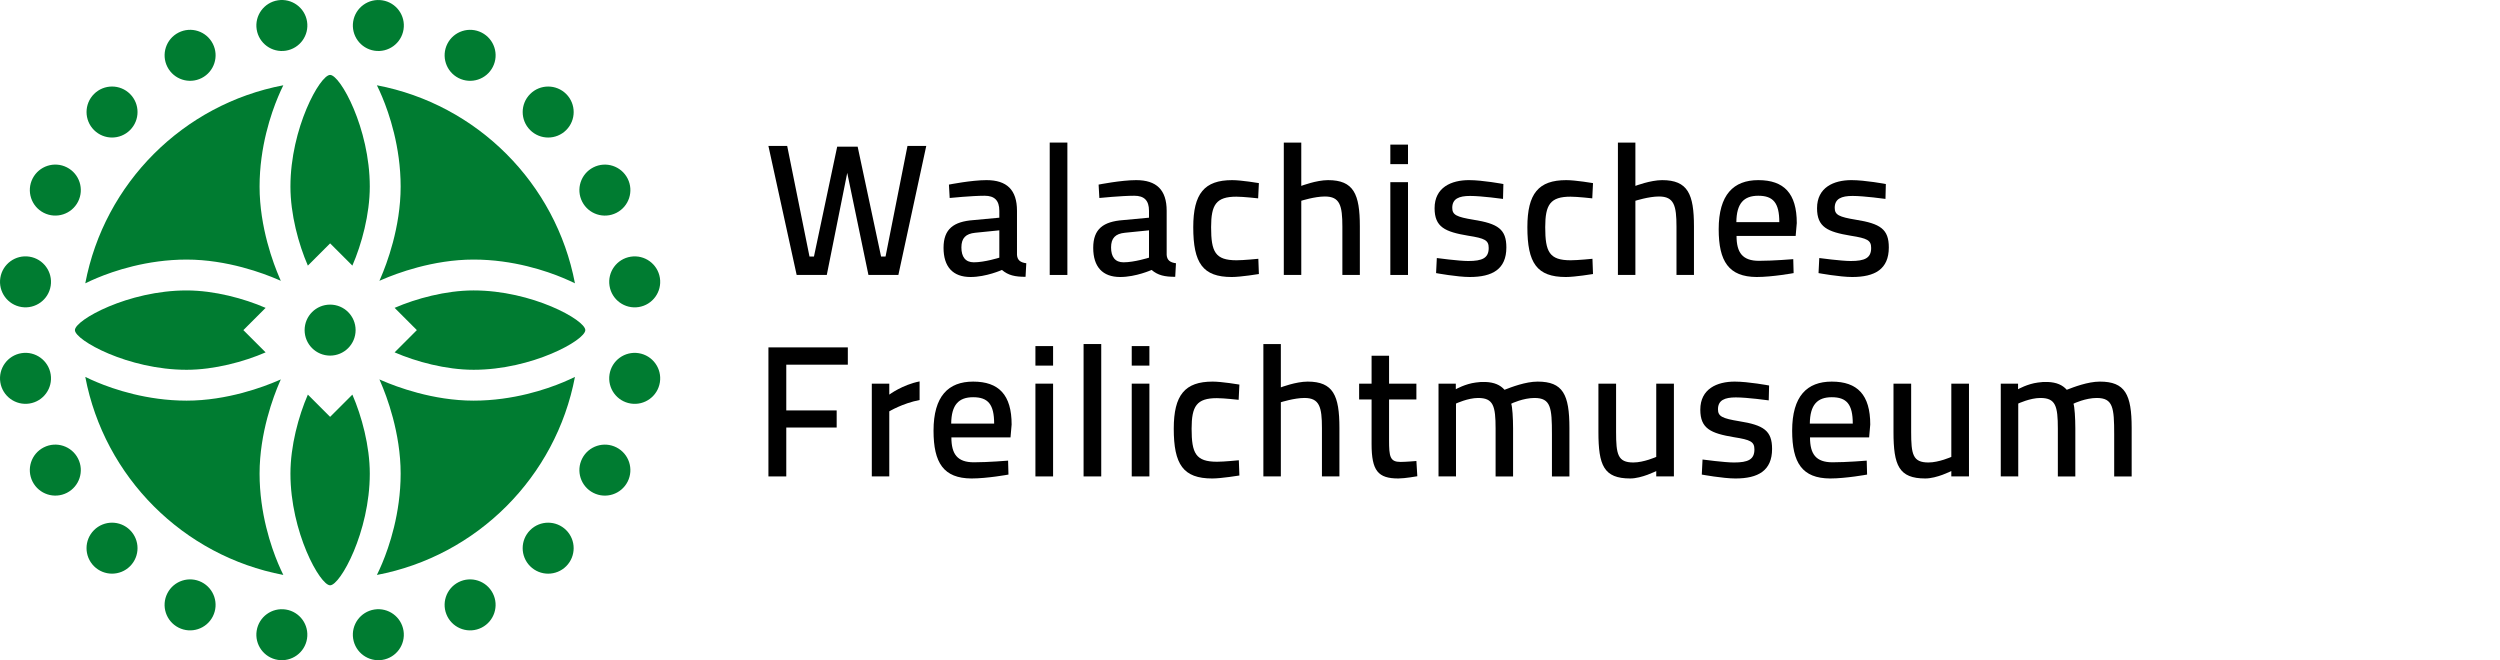<?xml version="1.0" encoding="utf-8"?>
<!-- Generator: Adobe Illustrator 15.0.2, SVG Export Plug-In . SVG Version: 6.00 Build 0)  -->
<!DOCTYPE svg PUBLIC "-//W3C//DTD SVG 1.1//EN" "http://www.w3.org/Graphics/SVG/1.1/DTD/svg11.dtd">
<svg version="1.1" id="Vrstva_1" xmlns="http://www.w3.org/2000/svg" xmlns:xlink="http://www.w3.org/1999/xlink" x="0px" y="0px"
	 width="1360px" height="359.154px" viewBox="0 0 1360 359.154" enable-background="new 0 0 1360 359.154" xml:space="preserve">
<g>
	<path fill="#007C31" d="M193.452,179.581c0,7.66-6.21,13.869-13.873,13.869c-7.656,0-13.867-6.209-13.867-13.869
		c0-7.664,6.211-13.872,13.867-13.872C187.242,165.709,193.452,171.917,193.452,179.581"/>
	<path fill="#007C31" d="M219.524,16.044c-1.196,7.567-8.305,12.727-15.871,11.531c-7.563-1.197-12.725-8.304-11.527-15.872
		c1.198-7.559,8.304-12.727,15.869-11.524C215.561,1.376,220.723,8.48,219.524,16.044"/>
	<path fill="#007C31" d="M268.103,36.393c-3.478,6.825-11.828,9.54-18.657,6.064c-6.822-3.478-9.534-11.834-6.059-18.66
		c3.478-6.821,11.832-9.535,18.657-6.055C268.865,21.221,271.582,29.571,268.103,36.393"/>
	<path fill="#007C31" d="M308.017,70.757c-5.416,5.417-14.198,5.417-19.616,0c-5.416-5.412-5.416-14.194,0.004-19.614
		c5.41-5.417,14.196-5.417,19.612,0C313.431,56.563,313.431,65.345,308.017,70.757"/>
	<path fill="#007C31" d="M335.356,115.775c-6.822,3.479-15.175,0.76-18.654-6.065c-3.479-6.821-0.762-15.173,6.063-18.652
		c6.821-3.474,15.175-0.764,18.653,6.061C344.895,103.944,342.183,112.3,335.356,115.775"/>
	<path fill="#007C31" d="M347.449,167.037c-7.565,1.195-14.67-3.964-15.866-11.535c-1.202-7.561,3.964-14.665,11.53-15.861
		c7.56-1.2,14.665,3.964,15.867,11.527C360.176,158.732,355.016,165.84,347.449,167.037"/>
	<path fill="#007C31" d="M343.107,219.524c-7.561-1.196-12.727-8.3-11.525-15.871c1.192-7.561,8.301-12.719,15.866-11.523
		c7.563,1.195,12.727,8.305,11.532,15.869C357.777,215.561,350.672,220.725,343.107,219.524"/>
	<path fill="#007C31" d="M322.759,268.103c-6.821-3.479-9.537-11.827-6.059-18.656c3.472-6.824,11.829-9.533,18.655-6.056
		c6.822,3.476,9.532,11.826,6.06,18.655C337.935,268.867,329.583,271.583,322.759,268.103"/>
	<path fill="#007C31" d="M288.397,308.021c-5.416-5.418-5.42-14.2,0-19.62c5.414-5.416,14.197-5.411,19.616,0.005
		c5.41,5.412,5.41,14.197,0,19.615C302.594,313.431,293.811,313.431,288.397,308.021"/>
	<path fill="#007C31" d="M243.38,335.36c-3.475-6.824-0.767-15.181,6.062-18.659c6.824-3.48,15.178-0.757,18.652,6.064
		c3.48,6.821,0.76,15.177-6.06,18.655C255.208,344.892,246.855,342.182,243.38,335.36"/>
	<path fill="#007C31" d="M192.12,347.451c-1.198-7.563,3.959-14.669,11.532-15.873c7.558-1.198,14.663,3.966,15.864,11.536
		c1.196,7.563-3.968,14.668-11.531,15.868C200.425,360.178,193.315,355.017,192.12,347.451"/>
	<path fill="#007C31" d="M139.629,343.109c1.199-7.562,8.301-12.727,15.87-11.526c7.562,1.191,12.723,8.3,11.525,15.868
		c-1.196,7.558-8.305,12.719-15.865,11.526C143.592,357.778,138.428,350.673,139.629,343.109"/>
	<path fill="#007C31" d="M91.048,322.763c3.479-6.826,11.833-9.542,18.658-6.063c6.824,3.477,9.534,11.828,6.059,18.652
		c-3.473,6.826-11.831,9.536-18.655,6.063C90.285,337.938,87.57,329.587,91.048,322.763"/>
	<path fill="#007C31" d="M51.136,288.397c5.415-5.413,14.196-5.416,19.619,0c5.416,5.415,5.412,14.194-0.004,19.615
		c-5.415,5.416-14.197,5.408-19.615,0C45.719,302.595,45.719,293.813,51.136,288.397"/>
	<path fill="#007C31" d="M23.793,243.383c6.825-3.479,15.179-0.766,18.658,6.062c3.478,6.82,0.764,15.172-6.062,18.655
		c-6.823,3.476-15.176,0.752-18.655-6.066C14.259,255.209,16.973,246.858,23.793,243.383"/>
	<path fill="#007C31" d="M11.702,192.117c7.564-1.195,14.674,3.966,15.872,11.536c1.199,7.559-3.964,14.664-11.531,15.863
		c-7.562,1.195-14.667-3.969-15.871-11.531C-1.022,200.427,4.14,193.313,11.702,192.117"/>
	<path fill="#007C31" d="M16.042,139.629c7.565,1.201,12.73,8.305,11.532,15.877c-1.195,7.555-8.304,12.715-15.87,11.519
		c-7.563-1.196-12.723-8.304-11.531-15.869C1.375,143.593,8.48,138.43,16.042,139.629"/>
	<path fill="#007C31" d="M36.392,91.047c6.826,3.479,9.538,11.834,6.062,18.664c-3.474,6.817-11.828,9.531-18.658,6.057
		c-6.822-3.475-9.53-11.835-6.059-18.66C21.215,90.291,29.573,87.569,36.392,91.047"/>
	<path fill="#007C31" d="M70.757,51.135c5.415,5.42,5.415,14.203,0,19.618C65.34,76.17,56.559,76.17,51.14,70.749
		c-5.414-5.411-5.41-14.194,0.004-19.614C56.559,45.722,65.347,45.718,70.757,51.135"/>
	<path fill="#007C31" d="M115.773,23.794c3.479,6.825,0.765,15.176-6.062,18.659c-6.822,3.475-15.175,0.76-18.655-6.065
		c-3.474-6.822-0.759-15.172,6.063-18.655C103.946,14.257,112.298,16.972,115.773,23.794"/>
	<path fill="#007C31" d="M167.036,11.699c1.198,7.568-3.964,14.672-11.533,15.876c-7.561,1.196-14.667-3.968-15.867-11.531
		c-1.197-7.564,3.966-14.668,11.535-15.872C158.731-1.024,165.84,4.14,167.036,11.699"/>
	<path fill="#007C31" d="M179.581,226.771l-12.105-12.107c-5.076,11.7-9.48,27.882-9.48,43c0,31.735,16.095,60.742,21.585,60.742
		s21.583-29.007,21.583-60.742c0-15.118-4.405-31.3-9.477-43L179.581,226.771z"/>
	<path fill="#007C31" d="M226.771,179.581l-12.106,12.105c11.696,5.07,27.879,9.478,42.998,9.478
		c31.737,0,60.746-16.094,60.746-21.583c0-5.493-29.009-21.587-60.746-21.587c-15.119,0-31.302,4.407-42.998,9.482L226.771,179.581z
		"/>
	<path fill="#007C31" d="M179.581,132.389l12.106,12.106c5.072-11.699,9.477-27.877,9.477-43c0-31.735-16.093-60.742-21.583-60.742
		s-21.585,29.007-21.585,60.742c0,15.123,4.404,31.301,9.48,43L179.581,132.389z"/>
	<path fill="#007C31" d="M132.391,179.581l12.105-12.105c-11.698-5.075-27.878-9.482-42.997-9.482
		c-31.744,0-60.746,16.094-60.746,21.587c0,5.489,29.002,21.583,60.746,21.583c15.119,0,31.299-4.407,42.997-9.478L132.391,179.581z
		"/>
	<path fill="#007C31" d="M207.908,52.723c3.75,8.934,10.044,27.151,10.044,48.776c0,22.224-7.597,42.141-10.867,49.677l-0.691,1.589
		l1.594-0.688c7.529-3.269,27.453-10.871,49.673-10.871c21.624,0,39.84,6.294,48.774,10.044c2.291,0.963,4.394,1.922,6.336,2.873
		C302.419,99.655,259.509,56.742,205.035,46.39C205.989,48.335,206.947,50.432,207.908,52.723"/>
	<path fill="#007C31" d="M52.725,151.25c8.933-3.747,27.15-10.04,48.774-10.04c22.226,0,42.143,7.598,49.677,10.863l1.59,0.695
		l-0.687-1.596c-3.27-7.536-10.869-27.453-10.869-49.673c0-21.622,6.293-39.839,10.046-48.773c0.956-2.29,1.916-4.395,2.87-6.336
		C99.655,56.741,56.741,99.651,46.392,154.127C48.335,153.172,50.436,152.213,52.725,151.25"/>
	<path fill="#007C31" d="M151.254,306.436c-3.75-8.935-10.044-27.149-10.044-48.772c0-22.228,7.598-42.146,10.865-49.678
		l0.694-1.591l-1.596,0.688c-7.533,3.269-27.453,10.87-49.672,10.87c-21.624,0-39.841-6.292-48.774-10.045
		c-2.291-0.962-4.394-1.917-6.333-2.871c10.347,54.471,53.259,97.385,107.733,107.73
		C153.173,310.827,152.215,308.726,151.254,306.436"/>
	<path fill="#007C31" d="M306.438,207.907c-8.934,3.748-27.151,10.04-48.774,10.04c-22.226,0-42.144-7.594-49.678-10.862l-1.59-0.69
		l0.687,1.591c3.27,7.531,10.87,27.453,10.87,49.673c0,21.628-6.295,39.843-10.042,48.777c-0.961,2.288-1.921,4.392-2.876,6.337
		c54.473-10.356,97.385-53.266,107.735-107.741C310.826,205.985,308.727,206.945,306.438,207.907"/>
	<polygon points="428.226,79.379 440.364,139.564 442.791,139.564 455.435,79.783 466.562,79.783 479.307,139.564 481.735,139.564 
		493.67,79.379 503.886,79.379 488.714,149.577 472.429,149.577 460.898,94.046 449.771,149.577 433.384,149.577 418.01,79.379 	"/>
	<path d="M553.244,138.653c0.202,2.933,1.922,4.147,5.058,4.551l-0.404,7.385c-5.766,0-9.408-0.81-12.847-3.743
		c0,0-8.496,3.844-17.095,3.844c-9.608,0-14.666-5.564-14.666-15.881c0-10.318,5.563-14.262,16.184-15.071l14.161-1.315v-3.743
		c0-5.665-2.63-8.193-7.991-8.193c-6.98,0-19.016,1.213-19.016,1.213l-0.405-7.282c0,0,12.239-2.428,20.432-2.428
		c11.026,0,16.589,5.26,16.589,16.69V138.653z M530.586,126.616c-5.26,0.505-7.586,2.933-7.586,7.991
		c0,5.057,2.124,8.092,6.777,8.092c5.867,0,13.858-2.529,13.858-2.529v-14.869L530.586,126.616z"/>
	<rect x="571.044" y="77.558" width="9.609" height="72.019"/>
	<path d="M634.667,138.653c0.202,2.933,1.922,4.147,5.058,4.551l-0.404,7.385c-5.766,0-9.407-0.81-12.847-3.743
		c0,0-8.496,3.844-17.095,3.844c-9.608,0-14.666-5.564-14.666-15.881c0-10.318,5.563-14.262,16.184-15.071l14.161-1.315v-3.743
		c0-5.665-2.63-8.193-7.991-8.193c-6.979,0-19.016,1.213-19.016,1.213l-0.405-7.282c0,0,12.239-2.428,20.433-2.428
		c11.025,0,16.589,5.26,16.589,16.69V138.653z M612.009,126.616c-5.26,0.505-7.586,2.933-7.586,7.991
		c0,5.057,2.124,8.092,6.776,8.092c5.867,0,13.858-2.529,13.858-2.529v-14.869L612.009,126.616z"/>
	<path d="M684.835,99.609l-0.404,8.294c0,0-7.992-0.91-11.835-0.91c-11.025,0-13.756,4.349-13.756,16.589
		c0,13.453,2.224,18.005,13.857,18.005c3.844,0,11.834-0.81,11.834-0.81l0.304,8.294c0,0-9.812,1.619-14.769,1.619
		c-15.778,0-20.938-7.586-20.938-27.108c0-18.308,6.069-25.592,21.141-25.592C675.327,97.99,684.835,99.609,684.835,99.609"/>
	<path d="M698.387,149.577V77.558h9.508v23.568c0,0,8.193-3.136,14.565-3.136c13.959,0,17.297,7.587,17.297,25.187v26.4h-9.508
		v-26.299c0-11.43-1.315-16.387-9.509-16.387c-5.563,0-12.846,2.327-12.846,2.327v40.359H698.387z"/>
	<path d="M756.343,78.67h9.608v10.621h-9.608V78.67z M756.343,99.103h9.608v50.474h-9.608V99.103z"/>
	<path d="M817.64,108.207c0,0-11.633-1.618-17.904-1.618c-6.068,0-9.71,1.517-9.71,6.473c0,3.844,2.326,4.957,11.531,6.474
		c13.352,2.124,17.903,5.159,17.903,15.071c0,11.835-7.587,16.083-19.927,16.083c-6.776,0-18.308-2.124-18.308-2.124l0.404-8.193
		c0,0,11.936,1.618,17.095,1.618c7.688,0,11.126-1.618,11.126-7.08c0-4.248-2.124-5.26-11.126-6.676
		c-12.645-2.124-18.309-4.653-18.309-14.97c0-11.329,9.104-15.274,18.713-15.274c7.485,0,18.713,2.124,18.713,2.124L817.64,108.207z
		"/>
	<path d="M866.594,99.609l-0.404,8.294c0,0-7.992-0.91-11.835-0.91c-11.025,0-13.756,4.349-13.756,16.589
		c0,13.453,2.224,18.005,13.857,18.005c3.844,0,11.834-0.81,11.834-0.81l0.304,8.294c0,0-9.813,1.619-14.768,1.619
		c-15.78,0-20.938-7.586-20.938-27.108c0-18.308,6.069-25.592,21.141-25.592C857.086,97.99,866.594,99.609,866.594,99.609"/>
	<path d="M880.146,149.577V77.558h9.508v23.568c0,0,8.193-3.136,14.565-3.136c13.959,0,17.297,7.587,17.297,25.187v26.4h-9.508
		v-26.299c0-11.43-1.315-16.387-9.509-16.387c-5.563,0-12.846,2.327-12.846,2.327v40.359H880.146z"/>
	<path d="M975.528,140.979l0.202,7.586c0,0-11.531,2.124-20.129,2.124c-15.173-0.101-20.635-8.496-20.635-25.995
		c0-18.814,8.092-26.704,21.545-26.704c13.959,0,20.938,7.181,20.938,23.365l-0.608,6.98h-32.164
		c0,9.103,3.236,13.554,12.238,13.554C964.705,141.89,975.528,140.979,975.528,140.979 M967.941,120.851
		c0-10.52-3.338-14.364-11.43-14.364c-7.89,0-11.834,4.148-11.936,14.364H967.941z"/>
	<path d="M1025.696,108.207c0,0-11.633-1.618-17.904-1.618c-6.068,0-9.71,1.517-9.71,6.473c0,3.844,2.326,4.957,11.531,6.474
		c13.352,2.124,17.903,5.159,17.903,15.071c0,11.835-7.587,16.083-19.927,16.083c-6.776,0-18.308-2.124-18.308-2.124l0.404-8.193
		c0,0,11.936,1.618,17.095,1.618c7.688,0,11.126-1.618,11.126-7.08c0-4.248-2.124-5.26-11.126-6.676
		c-12.645-2.124-18.309-4.653-18.309-14.97c0-11.329,9.104-15.274,18.713-15.274c7.485,0,18.713,2.124,18.713,2.124
		L1025.696,108.207z"/>
	<polygon points="418.025,188.979 461.216,188.979 461.216,198.386 427.735,198.386 427.735,223.269 455.147,223.269 
		455.147,232.575 427.735,232.575 427.735,259.177 418.025,259.177 	"/>
	<path d="M474.262,208.703h9.508v5.968c0,0,7.181-5.361,16.487-7.182v10.115c-9.306,1.82-16.487,6.17-16.487,6.17v35.402h-9.508
		V208.703z"/>
	<path d="M548.403,250.579l0.202,7.586c0,0-11.531,2.125-20.129,2.125c-15.173-0.102-20.635-8.496-20.635-25.996
		c0-18.814,8.092-26.703,21.545-26.703c13.959,0,20.939,7.182,20.939,23.365l-0.608,6.979h-32.165
		c0,9.104,3.237,13.554,12.239,13.554C537.58,251.489,548.403,250.579,548.403,250.579 M540.816,230.45
		c0-10.52-3.338-14.363-11.43-14.363c-7.889,0-11.834,4.147-11.935,14.363H540.816z"/>
	<path d="M563.27,188.271h9.609v10.621h-9.609V188.271z M563.27,208.703h9.609v50.474h-9.609V208.703z"/>
	<rect x="589.467" y="187.158" width="9.608" height="72.019"/>
	<path d="M615.663,188.271h9.609v10.621h-9.609V188.271z M615.663,208.703h9.609v50.474h-9.609V208.703z"/>
	<path d="M674.228,209.209l-0.404,8.294c0,0-7.992-0.91-11.835-0.91c-11.025,0-13.756,4.35-13.756,16.589
		c0,13.453,2.224,18.005,13.857,18.005c3.844,0,11.834-0.81,11.834-0.81l0.304,8.294c0,0-9.812,1.619-14.769,1.619
		c-15.779,0-20.938-7.586-20.938-27.108c0-18.308,6.069-25.591,21.141-25.591C664.72,207.591,674.228,209.209,674.228,209.209"/>
	<path d="M687.274,259.177v-72.019h9.508v23.567c0,0,8.193-3.135,14.565-3.135c13.959,0,17.297,7.586,17.297,25.186v26.4h-9.508
		v-26.299c0-11.43-1.315-16.387-9.509-16.387c-5.563,0-12.846,2.327-12.846,2.327v40.358H687.274z"/>
	<path d="M755.648,217.301v22.051c0,9.104,0.506,11.937,6.271,11.937c2.832,0,8.598-0.506,8.598-0.506l0.506,8.294
		c0,0-6.776,1.214-10.317,1.214c-11.025,0-14.565-4.147-14.565-18.713v-24.276h-6.777v-8.598h6.777v-15.174h9.508v15.174h14.869
		v8.598H755.648z"/>
	<path d="M782.554,259.177v-50.474h9.407v3.034c0,0,5.158-2.934,10.821-3.641c1.923-0.304,3.845-0.405,5.362-0.304
		c4.754,0.202,7.991,1.618,10.317,4.248c3.642-1.416,11.43-4.45,18.005-4.45c13.757,0,17.297,6.979,17.297,25.186v26.4h-9.509
		v-22.961c0-14.465-0.606-19.725-9.508-19.725c-5.968,0-12.441,2.934-12.644,3.137c0.606,1.517,1.012,7.889,1.012,13.352v26.197
		h-9.509v-25.995c0-12.341-1.214-16.69-9.508-16.69c-5.563,0-12.037,3.035-12.037,3.035v39.65H782.554z"/>
	<path d="M910.606,208.703v50.474h-9.609v-2.934c0,0-7.89,4.047-14.162,4.047c-14.362,0-17.296-7.08-17.296-25.287v-26.3h9.609
		v26.198c0,12.34,0.91,16.689,9.407,16.689c5.664,0,12.441-3.033,12.441-3.033v-39.854H910.606z"/>
	<path d="M962.19,217.807c0,0-11.633-1.618-17.904-1.618c-6.068,0-9.71,1.518-9.71,6.474c0,3.844,2.326,4.956,11.531,6.474
		c13.352,2.124,17.903,5.158,17.903,15.071c0,11.835-7.587,16.083-19.927,16.083c-6.776,0-18.308-2.125-18.308-2.125l0.404-8.192
		c0,0,11.936,1.618,17.095,1.618c7.688,0,11.126-1.618,11.126-7.08c0-4.248-2.124-5.26-11.126-6.676
		c-12.645-2.125-18.309-4.653-18.309-14.971c0-11.328,9.104-15.273,18.713-15.273c7.485,0,18.713,2.124,18.713,2.124L962.19,217.807
		z"/>
	<path d="M1015.495,250.579l0.202,7.586c0,0-11.531,2.125-20.129,2.125c-15.173-0.102-20.635-8.496-20.635-25.996
		c0-18.814,8.092-26.703,21.545-26.703c13.959,0,20.938,7.182,20.938,23.365l-0.608,6.979h-32.164
		c0,9.104,3.236,13.554,12.238,13.554C1004.672,251.489,1015.495,250.579,1015.495,250.579 M1007.908,230.45
		c0-10.52-3.338-14.363-11.43-14.363c-7.89,0-11.834,4.147-11.936,14.363H1007.908z"/>
	<path d="M1071.125,208.703v50.474h-9.609v-2.934c0,0-7.89,4.047-14.162,4.047c-14.362,0-17.296-7.08-17.296-25.287v-26.3h9.609
		v26.198c0,12.34,0.91,16.689,9.407,16.689c5.664,0,12.441-3.033,12.441-3.033v-39.854H1071.125z"/>
	<path d="M1088.419,259.177v-50.474h9.407v3.034c0,0,5.158-2.934,10.821-3.641c1.923-0.304,3.845-0.405,5.362-0.304
		c4.754,0.202,7.991,1.618,10.317,4.248c3.642-1.416,11.43-4.45,18.005-4.45c13.757,0,17.297,6.979,17.297,25.186v26.4h-9.509
		v-22.961c0-14.465-0.606-19.725-9.508-19.725c-5.968,0-12.441,2.934-12.644,3.137c0.606,1.517,1.012,7.889,1.012,13.352v26.197
		h-9.509v-25.995c0-12.341-1.214-16.69-9.508-16.69c-5.563,0-12.037,3.035-12.037,3.035v39.65H1088.419z"/>
</g>
</svg>

